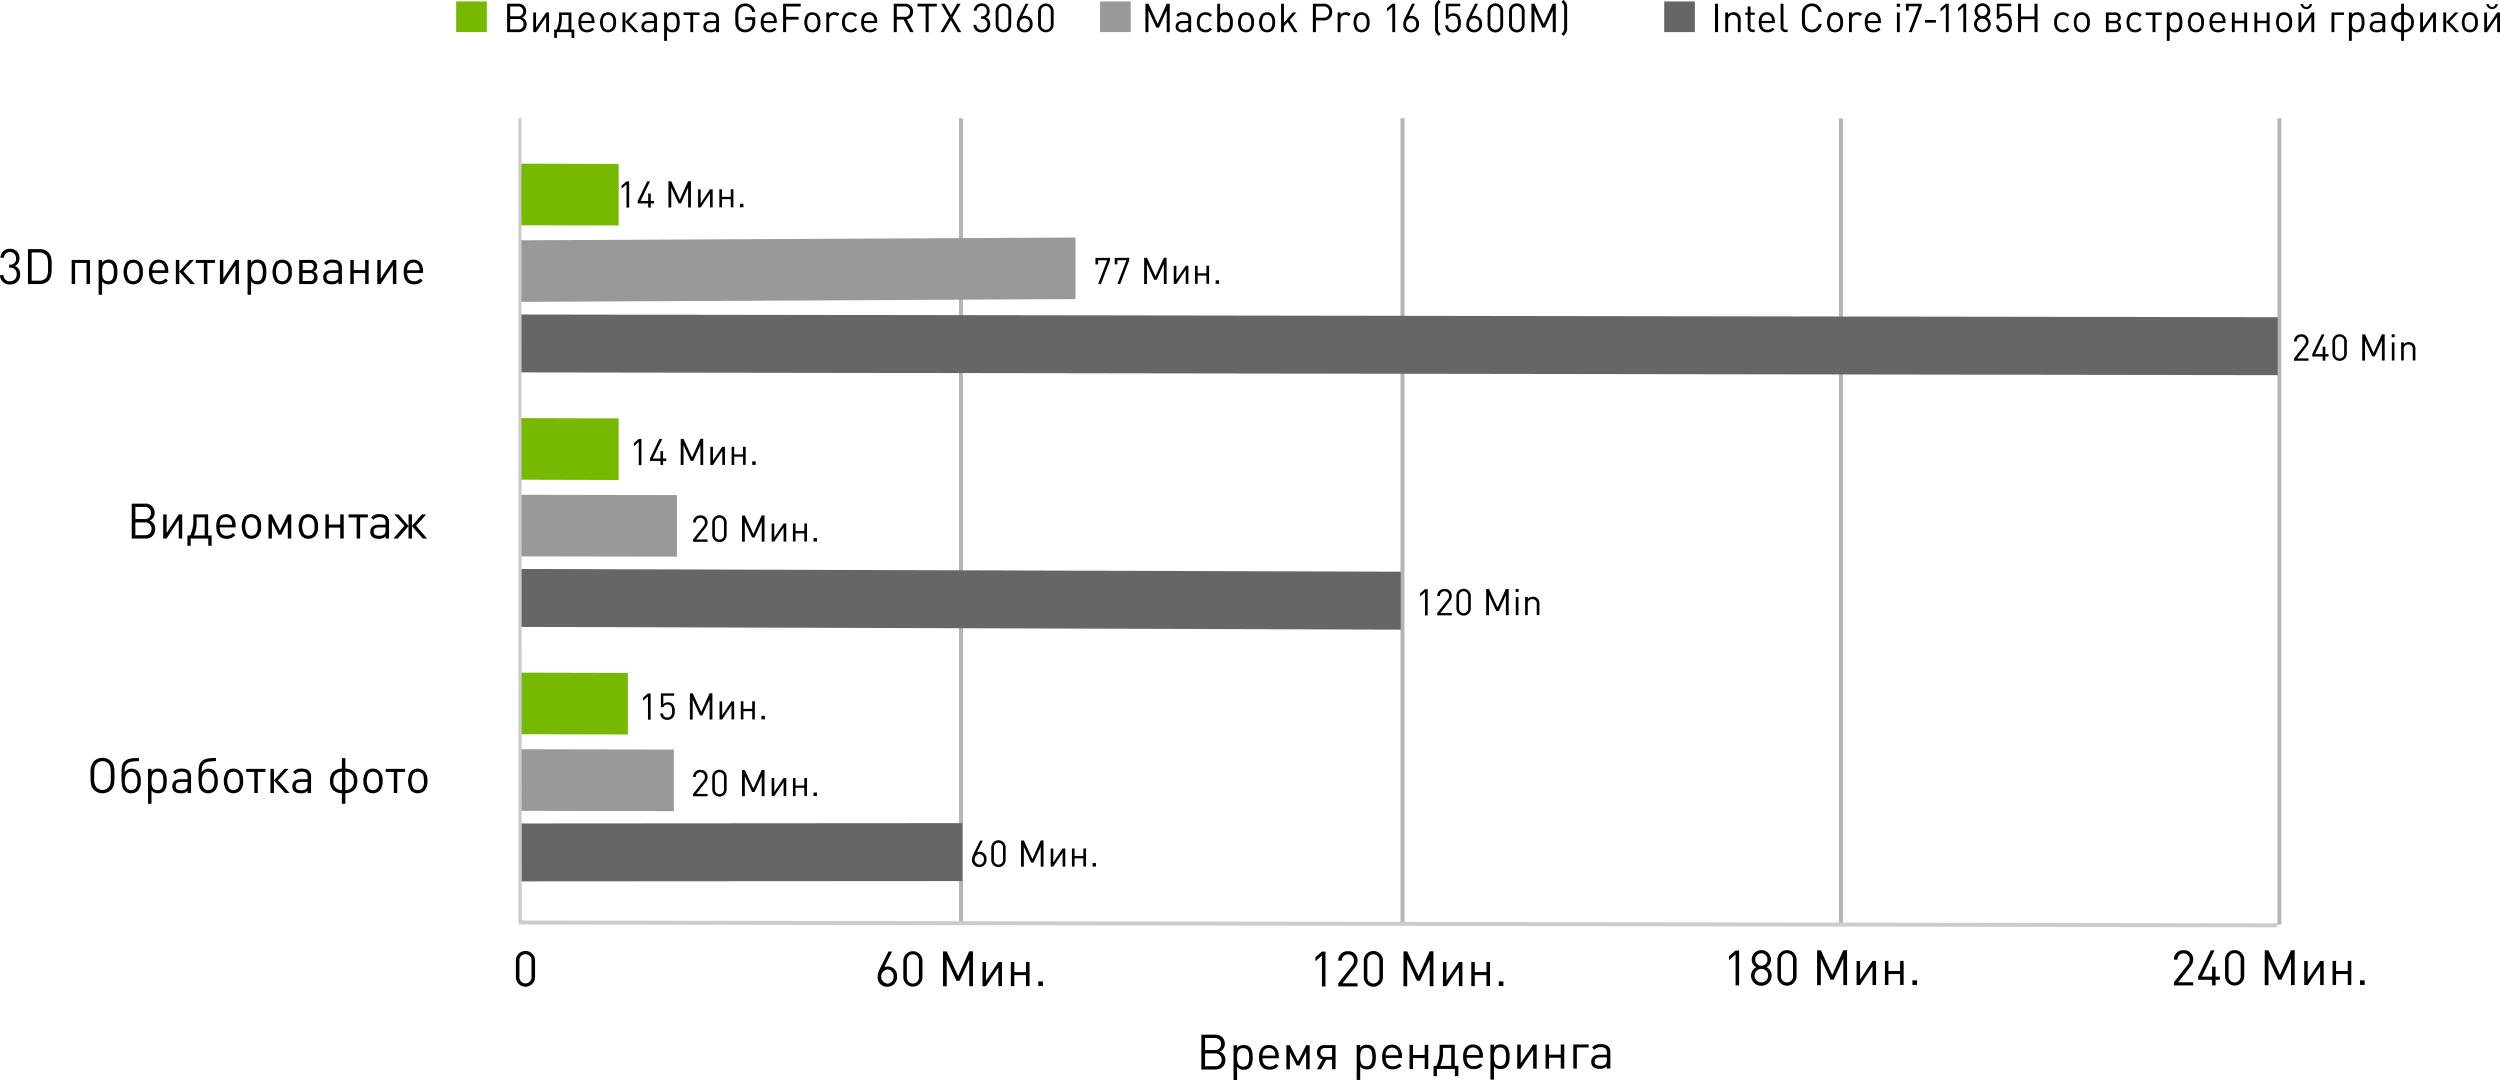 <svg id="chart" xmlns="http://www.w3.org/2000/svg" width="815.371" height="352.31" viewBox="0 0 815.371 352.31">
  <defs>
    <style>
      .cls-1 {
        fill: #747474;
        opacity: 0.53;
      }

      .cls-1, .cls-2, .cls-3, .cls-4, .cls-5, .cls-6 {
        fill-rule: evenodd;
      }

      .cls-3, .cls-7 {
        fill: #76b900;
      }

      .cls-4, .cls-8 {
        fill: #999;
      }

      .cls-5, .cls-9 {
        fill: #666;
      }

      .cls-6 {
        fill: #ccc;
      }
    </style>
  </defs>
  <path id="VR" class="cls-1" d="M639.986,3847.1l1.3-.01v262.98l-1.3.02V3847.1Z" transform="translate(-327.219 -3808.53)"/>
  <path id="VR_copy" data-name="VR copy" class="cls-1" d="M783.986,3847.1l1.3-.01v262.98l-1.3.02V3847.1Z" transform="translate(-327.219 -3808.53)"/>
  <path id="VR_copy_2" data-name="VR copy 2" class="cls-1" d="M926.986,3847.1l1.3-.01v262.98l-1.3.02V3847.1Z" transform="translate(-327.219 -3808.53)"/>
  <path id="VR_copy_6" data-name="VR copy 6" class="cls-1" d="M1069.99,3847.1l1.29-.01v262.98l-1.29.02V3847.1Z" transform="translate(-327.219 -3808.53)"/>
  <path id="_120_Мин._" data-name="120 Мин. " class="cls-2" d="M759.52,4130.26v-11.38l-1.153.01-2.129,1.84v1.31l2.129-1.88v10.11Zm10.46-.02v-1.03l-4.9.02,3.987-5.1a3.4,3.4,0,0,0,.913-2.3,2.911,2.911,0,0,0-3.138-3.06,2.965,2.965,0,0,0-3.139,3.09h1.153a1.987,1.987,0,1,1,3.971-.03,2.61,2.61,0,0,1-.64,1.68l-4.5,5.72v1.02Zm8.282-3.06v-5.31a3.123,3.123,0,1,0-6.245.02v5.3A3.123,3.123,0,1,0,778.262,4127.18Zm-1.153-.06a1.978,1.978,0,1,1-3.939.01v-5.18a1.979,1.979,0,1,1,3.939-.01v5.18Zm17.619,3.05v-11.38h-1.217l-3.619,8.08-3.714-8.06-1.217.01v11.38l1.217-.01v-8.64l3.17,6.84h1.041l3.122-6.86v8.64h1.217Zm9.453-.02v-7.87l-1.153.01-4.051,6.06v-6.05h-1.136v7.86h1.136l4.051-6.1v6.09h1.153Zm9-.03v-7.86h-1.152v3.31l-3.811.01v-3.31h-1.137v7.87h1.137v-3.57l3.811-.01v3.57Zm4.36-.01v-1.5h-1.5v1.5h1.5Z" transform="translate(-327.219 -3808.53)"/>
  <path id="Время_рендеринга" data-name="Время рендеринга" class="cls-2" d="M726.871,4154.23a2.816,2.816,0,0,0-.848-2.11,2.642,2.642,0,0,0-1.009-.62,2.329,2.329,0,0,0,.849-0.53,2.676,2.676,0,0,0,.832-2.02c0-1.79-1.345-2.98-3.362-2.98l-4.291.02v11.38l4.435-.02C725.59,4157.35,726.871,4156.16,726.871,4154.23Zm-1.393-5.21a1.948,1.948,0,0,1-2.241,1.99l-2.978.01v-3.95l2.978-.01C724.646,4147.06,725.478,4147.79,725.478,4149.02Zm0.177,5.15a2.056,2.056,0,0,1-2.29,2.1l-3.106.01v-4.18h3.106A2.025,2.025,0,0,1,725.655,4154.17Zm10.14-.76c0-2.78-.912-4.05-2.946-4.04a2.468,2.468,0,0,0-2.162,1.03v-0.93h-1.152v11.38h1.152v-4.44a2.546,2.546,0,0,0,.913.76,2.828,2.828,0,0,0,1.265.26C734.867,4157.42,735.8,4156.14,735.8,4153.41Zm-1.153,0c0,2.09-.592,2.99-1.969,2.99-1.393.01-1.986-.89-1.986-3,0-2.09.593-3,1.97-3.01C734.066,4150.39,734.642,4151.27,734.642,4153.41Zm9.66,0.26v-0.53c0-2.35-1.233-3.8-3.235-3.79s-3.234,1.51-3.234,3.99c0,2.67,1.2,4.07,3.475,4.06a4.159,4.159,0,0,0,1.521-.27,3.742,3.742,0,0,0,1.329-.95l-0.785-.68a2.791,2.791,0,0,1-.993.7,2.869,2.869,0,0,1-1.008.2,2.077,2.077,0,0,1-2.146-1.29,3.8,3.8,0,0,1-.24-1.42Zm-1.153-.86-4.163.01a3.064,3.064,0,0,1,.24-1.31,1.98,1.98,0,0,1,1.841-1.19,1.95,1.95,0,0,1,1.938,1.45A3.281,3.281,0,0,1,743.149,4152.81Zm11.212,4.46v-7.86h-1.136l-2.642,5.3-2.674-5.28h-1.137v7.86h1.137v-5.59l2.225,4.34h0.881l2.194-4.36v5.6Zm7.307-4.04h-2.226a1.358,1.358,0,0,1-1.569-1.43,1.375,1.375,0,0,1,1.569-1.46l2.226-.01v2.9Zm-3.6,4.03,1.713-3.09h1.89v3.08h1.137v-7.86l-3.587.01a2.29,2.29,0,0,0-2.482,2.35,2.2,2.2,0,0,0,1.842,2.28l-1.842,3.24Zm17.891-3.96c0-2.78-.912-4.04-2.946-4.03a2.872,2.872,0,0,0-1.265.25,2.751,2.751,0,0,0-.9.77v-0.92H769.7v11.38h1.153v-4.45a2.479,2.479,0,0,0,.912.77,2.973,2.973,0,0,0,1.265.25C775.028,4157.32,775.956,4156.03,775.956,4153.3Zm-1.153,0c0,2.1-.592,2.99-1.969,3-1.393,0-1.985-.89-1.985-3s0.592-3.01,1.969-3.01C774.227,4150.28,774.8,4151.16,774.8,4153.3Zm9.66,0.27v-0.53c0-2.35-1.233-3.8-3.234-3.8s-3.235,1.51-3.235,3.99c0,2.67,1.2,4.07,3.475,4.07a3.957,3.957,0,0,0,1.521-.28,3.572,3.572,0,0,0,1.329-.94l-0.785-.69a2.841,2.841,0,0,1-.993.71,2.871,2.871,0,0,1-1.008.19,2.077,2.077,0,0,1-2.146-1.29,3.716,3.716,0,0,1-.24-1.42Zm-1.153-.86-4.163.01a3.03,3.03,0,0,1,.24-1.31,2.02,2.02,0,0,1,3.779.26A3.281,3.281,0,0,1,783.31,4152.71Zm9.723,4.46v-7.86h-1.152v3.31l-3.811.01v-3.31h-1.137v7.87h1.137v-3.57l3.811-.01v3.57Zm9.82,2.33v-3.34h-1.169v-6.87l-4.947.01v1.5a11.135,11.135,0,0,1-1.041,5.37l-0.929.01v3.34l1.1-.01v-2.35l5.86-.01v2.35h1.121Zm-2.322-3.34-3.586.01a10.02,10.02,0,0,0,.9-4.4v-1.48l2.69-.01v5.88Zm10.332-2.66v-0.53c0-2.35-1.233-3.8-3.234-3.8s-3.234,1.52-3.234,3.99c0,2.67,1.2,4.08,3.474,4.07a3.949,3.949,0,0,0,1.521-.28,3.557,3.557,0,0,0,1.329-.94l-0.784-.69a2.607,2.607,0,0,1-2,.9,2.063,2.063,0,0,1-2.145-1.29,3.712,3.712,0,0,1-.241-1.42Zm-1.152-.86-4.164.01a3.027,3.027,0,0,1,.241-1.31,2.019,2.019,0,0,1,3.778.26A3.3,3.3,0,0,1,809.711,4152.64Zm9.867,0.55c0-2.78-.913-4.04-2.946-4.04a2.468,2.468,0,0,0-2.162,1.03v-0.93l-1.153.01v11.38l1.153-.01v-4.44a2.344,2.344,0,0,0,.913.76,2.825,2.825,0,0,0,1.265.26C818.649,4157.2,819.578,4155.92,819.578,4153.19Zm-1.153,0c0,2.09-.592,2.99-1.969,2.99-1.393.01-1.986-.89-1.986-3,0-2.09.593-3,1.97-3.01C817.849,4150.17,818.425,4151.05,818.425,4153.19Zm9.98,3.89v-7.86h-1.153l-4.051,6.07v-6.06h-1.137v7.87l1.137-.01,4.051-6.1v6.09h1.153Zm9-.02v-7.87l-1.153.01v3.3l-3.811.01v-3.3h-1.137v7.86h1.137v-3.56l3.811-.01v3.56h1.153Zm7.946-6.9v-0.99l-5,.01v7.87h1.153v-6.88Zm7.081,6.86v-5.34c0-1.74-1.073-2.62-3.187-2.61a3.948,3.948,0,0,0-1.761.32,2.859,2.859,0,0,0-.993.85l0.785,0.72a1.757,1.757,0,0,1,.72-0.66,2.658,2.658,0,0,1,1.217-.24c1.441-.01,2.066.52,2.066,1.72v0.75h-2.37c-1.7.01-2.722,0.86-2.722,2.28,0,1.5.977,2.32,2.8,2.31a3.4,3.4,0,0,0,1.393-.21,2.554,2.554,0,0,0,.9-0.64v0.75h1.153Zm-1.153-2.78c0,1.34-.593,1.89-2.066,1.89-1.329,0-1.9-.39-1.9-1.34,0-.92.592-1.39,1.761-1.39l2.21-.01v0.85Z" transform="translate(-327.219 -3808.53)"/>
  <path id="_60_Мин._" data-name="60 Мин. " class="cls-2" d="M619.783,4126.97a2.955,2.955,0,0,0-2.962-3.22,2.874,2.874,0,0,0-1.2.24l2.546-5.12h-1.185l-2.8,5.65a5.642,5.642,0,0,0-.721,2.56,3.016,3.016,0,0,0,3.171,3.27A3.119,3.119,0,0,0,619.783,4126.97Zm-1.153.05a2.056,2.056,0,0,1-2.017,2.31,2.328,2.328,0,0,1,0-4.61A2.056,2.056,0,0,1,618.63,4127.02Zm9.451,0.17v-5.31a3.122,3.122,0,1,0-6.244.02v5.3A3.122,3.122,0,1,0,628.081,4127.19Zm-1.153-.06a1.979,1.979,0,1,1-3.939.01v-5.18a1.979,1.979,0,1,1,3.939-.01v5.18Zm17.619,3.05V4118.8H643.33l-3.618,8.09L636,4118.82l-1.217.01v11.38l1.217-.01v-8.64l3.17,6.85,1.041-.01,3.122-6.86v8.64h1.217Zm9.454-.02v-7.87l-1.153.01-4.051,6.06v-6.05H647.66v7.86H648.8l4.051-6.1v6.09H654Zm9-.03v-7.86h-1.153v3.31l-3.811.01v-3.31l-1.137.01v7.86h1.137v-3.57l3.811-.01v3.57Zm4.359-.01v-1.5h-1.505v1.51Z" transform="translate(-327.219 -3808.53)"/>
  <path id="_0_" data-name="0 " class="cls-2" d="M501.722,4127.15v-5.3a3.123,3.123,0,1,0-6.245.01v5.31A3.123,3.123,0,1,0,501.722,4127.15Zm-1.153-.06a1.979,1.979,0,1,1-3.939.01v-5.18a1.979,1.979,0,1,1,3.939-.01v5.18Z" transform="translate(-327.219 -3808.53)"/>
  <path id="_180_Мин._" data-name="180 Мин. " class="cls-2" d="M894.425,4129.92v-11.39l-1.153.01-2.13,1.84v1.31l2.13-1.87v10.1h1.153Zm10.619-3.17a3.078,3.078,0,0,0-1.7-2.76,2.764,2.764,0,0,0,1.473-2.53,3.139,3.139,0,0,0-6.276.02,2.772,2.772,0,0,0,1.489,2.52,3.12,3.12,0,0,0-1.714,2.77A3.365,3.365,0,0,0,905.044,4126.75Zm-1.153-.01a2.21,2.21,0,1,1-2.209-2.21A2.161,2.161,0,0,1,903.891,4126.74Zm-0.224-5.26a1.986,1.986,0,1,1-3.971.01A1.986,1.986,0,1,1,903.667,4121.48Zm9.5,5.35v-5.31a3.122,3.122,0,1,0-6.244.02v5.31A3.122,3.122,0,1,0,913.166,4126.83Zm-1.153-.06a1.979,1.979,0,1,1-3.939.01v-5.18a1.979,1.979,0,1,1,3.939-.01v5.18Zm17.619,3.05v-11.38l-1.217.01-3.618,8.08-3.715-8.06h-1.217v11.38h1.217v-8.65l3.17,6.85,1.041-.01,3.122-6.86v8.65Zm9.454-.02v-7.87l-1.153.01-4.051,6.07v-6.06h-1.137v7.86h1.137l4.051-6.1v6.09h1.153Zm9-.03v-7.86h-1.153v3.31l-3.811.01v-3.31l-1.137.01v7.86h1.137v-3.57l3.811-.01v3.57Zm4.359-.01v-1.5h-1.5v1.51Z" transform="translate(-327.219 -3808.53)"/>
  <path id="_240_Мин._" data-name="240 Мин. " class="cls-2" d="M1042.52,4129.91v-1.02l-4.9.01,3.99-5.09a3.441,3.441,0,0,0,.91-2.31,2.914,2.914,0,0,0-3.14-3.06,2.966,2.966,0,0,0-3.13,3.09h1.15a1.986,1.986,0,1,1,3.97-.02,2.641,2.641,0,0,1-.64,1.68l-4.5,5.71v1.03Zm8.7-1.83v-1.04l-1.39.01v-3.23h-1.14v3.23l-3.31.01,4.11-8.55h-1.23l-4.12,8.55v1.04l4.55-.01v1.8h1.14v-1.81h1.39Zm7.95-1.25v-5.31a3.125,3.125,0,1,0-6.25.02v5.31A3.125,3.125,0,1,0,1059.17,4126.83Zm-1.16-.06a1.98,1.98,0,1,1-3.94.01v-5.18a1.98,1.98,0,1,1,3.94-.01v5.18Zm17.62,3.05v-11.38l-1.21.01-3.62,8.08-3.72-8.06h-1.22v11.38h1.22v-8.65l3.17,6.85,1.04-.01,3.13-6.86v8.65Zm9.46-.02v-7.87l-1.16.01-4.05,6.07v-6.06h-1.14v7.86h1.14l4.05-6.1v6.09h1.16Zm9-.03v-7.86h-1.15v3.31l-3.81.01v-3.31l-1.14.01v7.86h1.14v-3.57l3.81-.01v3.57Zm4.36-.01v-1.5h-1.51v1.51Z" transform="translate(-327.219 -3808.53)"/>
  <g id="_3d" data-name="3d">
    <path id="Rectangle_1_copy_5" data-name="Rectangle 1 copy 5" class="cls-3" d="M497,3861.9l32,0.1v20.08l-32-.09V3861.9Z" transform="translate(-327.219 -3808.53)"/>
    <path id="Rectangle_1_copy_7" data-name="Rectangle 1 copy 7" class="cls-4" d="M497,3886.9l181-.9v20.08l-181,.91V3886.9Z" transform="translate(-327.219 -3808.53)"/>
    <path id="Rectangle_1_copy_4" data-name="Rectangle 1 copy 4" class="cls-5" d="M497.019,3911.1l573.081,0.89v18.9l-573.081-.9V3911.1Z" transform="translate(-327.219 -3808.53)"/>
    <path id="_14_Мин._" data-name="14 Мин. " class="cls-2" d="M532.417,3876.24v-8.55l-0.866.01-1.6,1.38v0.98l1.6-1.4v7.58h0.866Zm8.1-1.38v-0.78h-1.046v-2.42H538.62v2.42l-2.488.01,3.089-6.41h-0.926l-3.089,6.41v0.78l3.414-.01v1.36h0.853v-1.36h1.046Zm12.044,1.32v-8.54H551.65l-2.716,6.07-2.789-6.05h-0.913v8.54h0.913v-6.49l2.38,5.14h0.781l2.344-5.15v6.49Zm7.094-.01v-5.91l-0.866.01-3.041,4.55v-4.55l-0.853.01v5.9h0.853l3.041-4.58v4.57h0.866Zm6.756-.02v-5.9h-0.866v2.48l-2.86.01v-2.49l-0.854.01v5.9h0.854v-2.68l2.86-.01v2.68h0.866Zm3.27-.01v-1.13h-1.13v1.13h1.13Z" transform="translate(-327.219 -3808.53)"/>
    <path id="_77_Мин._" data-name="77 Мин. " class="cls-2" d="M689.257,3893.4v-0.77l-4.748.02v2.11h0.853v-1.35h2.981l-2.969,7.78,0.914-.01Zm6.275-.01v-0.77l-4.748.01v2.11h0.854v-1.34l2.98-.01-2.968,7.78h0.913Zm12.177,7.74v-8.54H706.8l-2.716,6.06-2.789-6.05-0.913.01v8.54h0.913v-6.5l2.38,5.15,0.781-.01,2.344-5.15v6.49h0.914Zm7.093-.02v-5.9h-0.866l-3.04,4.55v-4.54h-0.854v5.9H710.9l3.04-4.58v4.57H714.8Zm6.756-.02v-5.9h-0.866v2.49h-2.86v-2.48h-0.853v5.9h0.853v-2.67l2.86-.01v2.67h0.866Zm3.27-.01v-1.12H723.7v1.13Z" transform="translate(-327.219 -3808.53)"/>
    <path id="_240_Min" data-name="240 Min" class="cls-2" d="M1080.14,3926.18v-0.77l-3.68.01,2.99-3.82a2.564,2.564,0,0,0,.69-1.73,2.189,2.189,0,0,0-2.36-2.3,2.231,2.231,0,0,0-2.36,2.32h0.87a1.491,1.491,0,1,1,2.98-.02,1.97,1.97,0,0,1-.48,1.26l-3.38,4.29v0.77Zm6.52-1.38v-0.78l-1.04.01v-2.43l-0.86.01v2.42l-2.48.01,3.09-6.42h-0.93l-3.09,6.42v0.78l3.41-.01v1.36l0.86-.01v-1.35Zm5.97-.93v-3.99a2.345,2.345,0,0,0-4.69.01v3.99A2.345,2.345,0,1,0,1092.63,3923.87Zm-0.87-.05a1.486,1.486,0,1,1-2.96.01v-3.89a1.487,1.487,0,1,1,2.96-.01v3.89Zm13.22,2.29v-8.54h-0.91l-2.72,6.07-2.78-6.05h-0.92v8.54h0.92v-6.49l2.38,5.14h0.78l2.34-5.16v6.49h0.91Zm3.19-.01v-5.9h-0.86v5.91Zm0.06-7.58v-0.97h-0.97v0.97h0.97Zm6.77,7.57v-3.78a2.157,2.157,0,0,0-.62-1.65,2.093,2.093,0,0,0-1.51-.54,2.137,2.137,0,0,0-1.66.72v-0.65l-0.86.01v5.9h0.86v-3.64a1.391,1.391,0,0,1,1.47-1.57,1.36,1.36,0,0,1,1.45,1.56v3.64H1115Z" transform="translate(-327.219 -3808.53)"/>
    <path id="_3D_проектирование_" data-name="3D проектирование " class="cls-2" d="M333.768,3898.07a2.683,2.683,0,0,0-1.706-2.79,2.545,2.545,0,0,0,1.5-2.52,2.918,2.918,0,0,0-3.067-3.09,2.99,2.99,0,0,0-3.129,2.93H328.5a1.973,1.973,0,1,1,3.943.17,1.819,1.819,0,0,1-1.987,2.07h-0.235v1h0.235a1.963,1.963,0,0,1,2.19,2.21,2.066,2.066,0,0,1-2.144,2.21,1.984,1.984,0,0,1-2.143-1.99h-1.127a2.983,2.983,0,0,0,3.27,3.01A3.05,3.05,0,0,0,333.768,3898.07Zm10.316-2.72c0-1.58.063-3.33-1.1-4.51a3.836,3.836,0,0,0-2.817-1.05h-3.818v11.38h3.818a3.842,3.842,0,0,0,2.817-1.06C344.147,3898.93,344.084,3896.93,344.084,3895.35Zm-1.189,0c0,1.39.031,3.08-.736,3.9a2.854,2.854,0,0,1-2.19.83h-2.426v-9.21h2.426a2.891,2.891,0,0,1,2.19.83C342.926,3892.52,342.9,3893.96,342.9,3895.35Zm13.668,5.82v-7.87H350.6v7.87h1.111v-6.88h3.725v6.88h1.126Zm8.94-3.92c0-2.78-.892-4.04-2.879-4.04a2.75,2.75,0,0,0-1.236.25,2.7,2.7,0,0,0-.877.77v-0.93h-1.126v11.38h1.126v-4.44a2.446,2.446,0,0,0,.892.77,2.846,2.846,0,0,0,1.236.25C364.6,3901.26,365.5,3899.98,365.5,3897.25Zm-1.127,0c0,2.1-.579,2.99-1.924,2.99-1.362,0-1.941-.89-1.941-3.01,0-2.09.579-3,1.925-3C363.813,3894.23,364.376,3895.11,364.376,3897.25Zm9.425-.06a4.132,4.132,0,0,0-.939-3.09,3.18,3.18,0,0,0-4.413,0,5.708,5.708,0,0,0,0,6.27,3.18,3.18,0,0,0,4.413,0A4.226,4.226,0,0,0,373.8,3897.19Zm-1.127.09a3.239,3.239,0,0,1-.61,2.38,1.919,1.919,0,0,1-1.408.58,1.885,1.885,0,0,1-1.393-.58,5.029,5.029,0,0,1,0-4.86,2.005,2.005,0,0,1,2.8,0C372.518,3895.27,372.674,3895.94,372.674,3897.28Zm9.441,0.26v-0.53c0-2.35-1.2-3.8-3.161-3.8s-3.161,1.5-3.161,3.98c0,2.67,1.173,4.07,3.395,4.07a3.788,3.788,0,0,0,1.487-.27,3.485,3.485,0,0,0,1.3-.94l-0.767-.69a2.611,2.611,0,0,1-.97.7,2.556,2.556,0,0,1-.986.2,2.034,2.034,0,0,1-2.1-1.3,3.8,3.8,0,0,1-.234-1.42h5.195Zm-1.127-.86H376.92a3.183,3.183,0,0,1,.234-1.32,1.96,1.96,0,0,1,3.693.28A3.283,3.283,0,0,1,380.988,3896.68Zm4.715,4.49v-4.06l3.646,4.06H390.8l-3.771-4.16,3.458-3.71H389.1l-3.4,3.78v-3.78h-1.127v7.87H385.7Zm11.661-6.88v-0.99h-6.29v0.99h2.644v6.88h1.127v-6.88h2.519Zm7.781,6.88v-7.87h-1.127l-3.959,6.06v-6.06h-1.111v7.87h1.111l3.959-6.09v6.09h1.127Zm8.94-3.92c0-2.78-.892-4.04-2.879-4.04a2.755,2.755,0,0,0-1.237.25,2.713,2.713,0,0,0-.876.77v-0.93h-1.127v11.38h1.127v-4.44a2.438,2.438,0,0,0,.892.77,2.846,2.846,0,0,0,1.236.25C413.177,3901.26,414.085,3899.98,414.085,3897.25Zm-1.127,0c0,2.1-.579,2.99-1.925,2.99s-1.94-.89-1.94-3.01c0-2.09.579-3,1.925-3C412.4,3894.23,412.958,3895.11,412.958,3897.25Zm9.425-.06a4.132,4.132,0,0,0-.939-3.09,3.18,3.18,0,0,0-4.413,0,5.7,5.7,0,0,0,0,6.27,3.18,3.18,0,0,0,4.413,0A4.226,4.226,0,0,0,422.383,3897.19Zm-1.127.09a3.239,3.239,0,0,1-.61,2.38,1.921,1.921,0,0,1-1.408.58,1.885,1.885,0,0,1-1.393-.58,5.029,5.029,0,0,1,0-4.86,2.005,2.005,0,0,1,2.8,0C421.1,3895.27,421.256,3895.94,421.256,3897.28Zm9.519,1.71a1.923,1.923,0,0,0-1.346-1.9,1.733,1.733,0,0,0,1.22-1.73,2.049,2.049,0,0,0-2.268-2.06h-3.568v7.87h3.661A2.068,2.068,0,0,0,430.775,3898.99Zm-1.237-3.53a1.152,1.152,0,0,1-1.361,1.18h-2.253v-2.35h2.253A1.153,1.153,0,0,1,429.538,3895.46Zm0.126,3.42a1.254,1.254,0,0,1-1.393,1.3h-2.347v-2.59h2.347A1.247,1.247,0,0,1,429.664,3898.88Zm9.064,2.29v-5.34c0-1.74-1.048-2.62-3.114-2.62a3.654,3.654,0,0,0-1.721.32,2.755,2.755,0,0,0-.97.84l0.767,0.72a1.762,1.762,0,0,1,.7-0.65,2.542,2.542,0,0,1,1.189-.24c1.408,0,2.019.53,2.019,1.72v0.76h-2.316c-1.659,0-2.66.84-2.66,2.27,0,1.5.954,2.31,2.738,2.31a3.272,3.272,0,0,0,1.361-.2,2.628,2.628,0,0,0,.877-0.64v0.75h1.126Zm-1.126-2.78c0,1.34-.579,1.88-2.019,1.88-1.3,0-1.862-.4-1.862-1.34s0.579-1.39,1.721-1.39h2.16v0.85Zm9.846,2.78v-7.87h-1.126v3.31H442.6v-3.31h-1.111v7.87H442.6v-3.57h3.724v3.57h1.126Zm9.034,0v-7.87h-1.127l-3.959,6.06v-6.06h-1.111v7.87H451.4l3.959-6.09v6.09h1.127Zm8.721-3.63v-0.53c0-2.35-1.2-3.8-3.161-3.8s-3.161,1.5-3.161,3.98c0,2.67,1.174,4.07,3.4,4.07a3.786,3.786,0,0,0,1.486-.27,3.477,3.477,0,0,0,1.3-.94l-0.767-.69a2.611,2.611,0,0,1-.97.7,2.556,2.556,0,0,1-.986.2,2.034,2.034,0,0,1-2.1-1.3,3.8,3.8,0,0,1-.234-1.42H465.2Zm-1.127-.86h-4.068a3.183,3.183,0,0,1,.234-1.32,1.96,1.96,0,0,1,3.693.28A3.283,3.283,0,0,1,464.076,3896.68Z" transform="translate(-327.219 -3808.53)"/>
  </g>
  <g id="video">
    <path id="Rectangle_1_copy_5-2" data-name="Rectangle 1 copy 5" class="cls-3" d="M497,3944.9l32,0.1v20.08l-32-.09V3944.9Z" transform="translate(-327.219 -3808.53)"/>
    <path id="Rectangle_1_copy_7-2" data-name="Rectangle 1 copy 7" class="cls-4" d="M497,3969.9l51,0.1v20.08l-51-.09V3969.9Z" transform="translate(-327.219 -3808.53)"/>
    <path id="Rectangle_1_copy_4-2" data-name="Rectangle 1 copy 4" class="cls-5" d="M497.019,3994.1l287.077,0.89v18.9l-287.077-.9V3994.1Z" transform="translate(-327.219 -3808.53)"/>
    <path id="_14_Мин._2" data-name="14 Мин. " class="cls-2" d="M536.417,3960.24v-8.55l-0.866.01-1.6,1.38v0.98l1.6-1.4v7.58h0.866Zm8.1-1.38v-0.78h-1.046v-2.42H542.62v2.42l-2.488.01,3.089-6.41h-0.926l-3.089,6.41v0.78l3.414-.01v1.36h0.853v-1.36h1.046Zm12.044,1.32v-8.54H555.65l-2.716,6.07-2.789-6.05h-0.913v8.54h0.913v-6.49l2.38,5.14h0.781l2.344-5.15v6.49Zm7.094-.01v-5.91l-0.866.01-3.041,4.55v-4.55l-0.853.01v5.9h0.853l3.041-4.58v4.57h0.866Zm6.756-.02v-5.9h-0.866v2.48l-2.86.01v-2.49l-0.854.01v5.9h0.854v-2.68l2.86-.01v2.68h0.866Zm3.27-.01v-1.13h-1.13v1.13h1.13Z" transform="translate(-327.219 -3808.53)"/>
    <path id="_20_Мин._" data-name="20 Мин. " class="cls-2" d="M557.991,3985.23v-0.77l-3.678.01,2.993-3.82a2.545,2.545,0,0,0,.685-1.73,2.193,2.193,0,0,0-2.355-2.3,2.235,2.235,0,0,0-2.356,2.33l0.865-.01a1.491,1.491,0,1,1,2.981-.02,1.989,1.989,0,0,1-.481,1.27l-3.377,4.29v0.76Zm6.215-2.29v-3.99a2.344,2.344,0,1,0-4.687.02v3.98A2.344,2.344,0,1,0,564.206,3982.94Zm-0.865-.05a1.486,1.486,0,1,1-2.957.01v-3.89a1.485,1.485,0,1,1,2.957-.01v3.89Zm13.222,2.29v-8.54H575.65l-2.716,6.07-2.789-6.05h-0.913v8.54h0.913v-6.49l2.38,5.14h0.781l2.344-5.15v6.49Zm7.094-.01v-5.91l-0.866.01-3.041,4.55v-4.55l-0.853.01v5.9h0.853l3.041-4.58v4.57h0.866Zm6.756-.02v-5.9h-0.866v2.48l-2.86.01v-2.49l-0.854.01v5.9h0.854v-2.68l2.86-.01v2.68h0.866Zm3.27-.01v-1.13h-1.13v1.13h1.13Z" transform="translate(-327.219 -3808.53)"/>
    <path id="_120_Min" data-name="120 Min" class="cls-2" d="M792.849,4009.24v-8.55l-0.865.01-1.6,1.38v0.98l1.6-1.4v7.58h0.865Zm7.85-.02v-0.77l-3.678.01,2.993-3.83a2.545,2.545,0,0,0,.685-1.73,2.181,2.181,0,0,0-2.356-2.29,2.228,2.228,0,0,0-2.356,2.32h0.866a1.492,1.492,0,1,1,2.981-.02,1.969,1.969,0,0,1-.481,1.26l-3.378,4.29v0.77Zm6.215-2.3v-3.98a2.344,2.344,0,1,0-4.687.01v3.98A2.344,2.344,0,1,0,806.914,4006.92Zm-0.866-.05a1.486,1.486,0,1,1-2.956.01v-3.89a1.485,1.485,0,1,1,2.956,0v3.88Zm13.223,2.3v-8.55l-0.913.01-2.717,6.06-2.788-6.05H811.94v8.55l0.913-.01v-6.49l2.38,5.14h0.781l2.344-5.15v6.49h0.913Zm3.187-.01v-5.9h-0.865v5.9h0.865Zm0.06-7.58v-0.98l-0.973.01v0.97h0.973Zm6.767,7.56v-3.78a2.178,2.178,0,0,0-.613-1.64,2.071,2.071,0,0,0-1.514-.55,2.111,2.111,0,0,0-1.659.73v-0.65h-0.865v5.9H825.5v-3.63a1.392,1.392,0,0,1,1.467-1.58,1.371,1.371,0,0,1,1.454,1.57v3.63h0.865Z" transform="translate(-327.219 -3808.53)"/>
    <path id="Видеомонтаж_" data-name="Видеомонтаж " class="cls-2" d="M377.833,3981.05a2.847,2.847,0,0,0-.829-2.11,2.567,2.567,0,0,0-.986-0.62,2.4,2.4,0,0,0,.83-0.53,2.706,2.706,0,0,0,.813-2.02,2.968,2.968,0,0,0-3.286-2.98h-4.193v11.38h4.334A2.978,2.978,0,0,0,377.833,3981.05Zm-1.361-5.21a1.916,1.916,0,0,1-2.191,1.98h-2.91v-3.95h2.91A1.918,1.918,0,0,1,376.472,3975.84Zm0.172,5.15a2.017,2.017,0,0,1-2.238,2.09h-3.035v-4.17h3.035A2.009,2.009,0,0,1,376.644,3980.99Zm10,3.18v-7.87h-1.127l-3.959,6.06v-6.06h-1.111v7.87h1.111l3.959-6.09v6.09h1.127Zm9.6,2.35v-3.34H395.1v-6.88h-4.835v1.5a11.365,11.365,0,0,1-1.018,5.38h-0.907v3.34h1.08v-2.35h5.727v2.35h1.095Zm-2.269-3.34h-3.5a10.2,10.2,0,0,0,.876-4.4v-1.49h2.629v5.89Zm10.1-2.64v-0.53c0-2.35-1.2-3.8-3.161-3.8s-3.161,1.5-3.161,3.98c0,2.67,1.174,4.07,3.4,4.07a3.786,3.786,0,0,0,1.486-.27,3.477,3.477,0,0,0,1.3-.94l-0.767-.69a2.611,2.611,0,0,1-.97.7,2.556,2.556,0,0,1-.986.2,2.034,2.034,0,0,1-2.1-1.3,3.8,3.8,0,0,1-.234-1.42h5.195Zm-1.127-.86H398.88a3.183,3.183,0,0,1,.234-1.32,1.96,1.96,0,0,1,3.693.28A3.283,3.283,0,0,1,402.948,3979.68Zm9.409,0.51a4.132,4.132,0,0,0-.939-3.09,3.18,3.18,0,0,0-4.413,0,5.708,5.708,0,0,0,0,6.27,3.18,3.18,0,0,0,4.413,0A4.226,4.226,0,0,0,412.357,3980.19Zm-1.127.09a3.239,3.239,0,0,1-.61,2.38,1.919,1.919,0,0,1-1.408.58,1.885,1.885,0,0,1-1.393-.58,5.029,5.029,0,0,1,0-4.86,2.005,2.005,0,0,1,2.8,0C411.074,3978.27,411.23,3978.94,411.23,3980.28Zm10.974,3.89v-7.87h-1.111l-2.582,5.29-2.613-5.29h-1.111v7.87H415.9v-5.6l2.175,4.35h0.861l2.144-4.35v5.6H422.2Zm8.722-3.98a4.132,4.132,0,0,0-.939-3.09,3.18,3.18,0,0,0-4.413,0,5.7,5.7,0,0,0,0,6.27,3.18,3.18,0,0,0,4.413,0A4.226,4.226,0,0,0,430.926,3980.19Zm-1.127.09a3.239,3.239,0,0,1-.61,2.38,1.923,1.923,0,0,1-1.409.58,1.884,1.884,0,0,1-1.392-.58,5.029,5.029,0,0,1,0-4.86,2.005,2.005,0,0,1,2.8,0C429.642,3978.27,429.8,3978.94,429.8,3980.28Zm9.518,3.89v-7.87h-1.126v3.31h-3.724v-3.31h-1.111v7.87h1.111v-3.57h3.724v3.57h1.126Zm7.876-6.88v-0.99H440.9v0.99h2.644v6.88h1.127v-6.88h2.519Zm6.9,6.88v-5.34c0-1.74-1.048-2.62-3.114-2.62a3.654,3.654,0,0,0-1.721.32,2.763,2.763,0,0,0-.97.84l0.767,0.72a1.762,1.762,0,0,1,.7-0.65,2.542,2.542,0,0,1,1.189-.24c1.408,0,2.019.53,2.019,1.72v0.76h-2.316c-1.659,0-2.66.84-2.66,2.27,0,1.5.954,2.31,2.738,2.31a3.272,3.272,0,0,0,1.361-.2,2.628,2.628,0,0,0,.877-0.64v0.75H454.1Zm-1.126-2.78c0,1.34-.579,1.88-2.019,1.88-1.3,0-1.862-.4-1.862-1.34s0.579-1.39,1.721-1.39h2.16v0.85Zm3.979,2.78,3.52-4.06v4.06h1.111v-4.06l3.521,4.06h1.424l-3.615-4.16,3.3-3.71h-1.361l-3.271,3.78v-3.78H460.47v3.78l-3.254-3.78h-1.377l3.3,3.71-3.614,4.16h1.424Z" transform="translate(-327.219 -3808.53)"/>
  </g>
  <g id="photo">
    <path id="Rectangle_1_copy_5-3" data-name="Rectangle 1 copy 5" class="cls-3" d="M497,4027.91l35,0.09v20.08l-35-.09v-20.08Z" transform="translate(-327.219 -3808.53)"/>
    <path id="Rectangle_1_copy_7-3" data-name="Rectangle 1 copy 7" class="cls-4" d="M497,4052.9l50,0.1v20.08l-50-.09V4052.9Z" transform="translate(-327.219 -3808.53)"/>
    <path id="Rectangle_1_copy_4-3" data-name="Rectangle 1 copy 4" class="cls-5" d="M497.019,4077.1l144.077-.11v18.9l-144.077.1V4077.1Z" transform="translate(-327.219 -3808.53)"/>
    <path id="_15_Мин._" data-name="15 Мин. " class="cls-2" d="M539.417,4043.24v-8.55l-0.866.01-1.6,1.38v0.98l1.6-1.4v7.58h0.866Zm7.861-2.84a3.055,3.055,0,0,0-.709-2.29,2.3,2.3,0,0,0-3.017.05v-2.71l3.546-.01v-0.77l-4.327.02v4.48h0.781a1.376,1.376,0,0,1,1.419-.84c1.238-.01,1.442,1.03,1.442,2.07a2.385,2.385,0,0,1-.469,1.74,1.5,1.5,0,0,1-1.057.4,1.332,1.332,0,0,1-1.455-1.33h-0.865a2.29,2.29,0,0,0,.6,1.49,2.41,2.41,0,0,0,1.719.61,2.369,2.369,0,0,0,1.706-.64A2.991,2.991,0,0,0,547.278,4040.4Zm12.285,2.78v-8.54H558.65l-2.716,6.07-2.789-6.05h-0.913v8.54h0.913v-6.49l2.38,5.14h0.781l2.344-5.15v6.49Zm7.094-.01v-5.91l-0.866.01-3.041,4.55v-4.55l-0.853.01v5.9h0.853l3.041-4.58v4.57h0.866Zm6.756-.02v-5.9h-0.866v2.48l-2.86.01v-2.49l-0.854.01v5.9h0.854v-2.68l2.86-.01v2.68h0.866Zm3.27-.01v-1.13h-1.13v1.13h1.13Z" transform="translate(-327.219 -3808.53)"/>
    <path id="_20_Мин._2" data-name="20 Мин. " class="cls-2" d="M557.991,4068.23v-0.77l-3.678.01,2.993-3.82a2.545,2.545,0,0,0,.685-1.73,2.193,2.193,0,0,0-2.355-2.3,2.235,2.235,0,0,0-2.356,2.33l0.865-.01a1.491,1.491,0,1,1,2.981-.02,1.989,1.989,0,0,1-.481,1.27l-3.377,4.29v0.76Zm6.215-2.29v-3.99a2.344,2.344,0,1,0-4.687.02v3.98A2.344,2.344,0,1,0,564.206,4065.94Zm-0.865-.05a1.486,1.486,0,1,1-2.957.01v-3.89a1.485,1.485,0,1,1,2.957-.01v3.89Zm13.222,2.29v-8.54H575.65l-2.716,6.07-2.789-6.05h-0.913v8.54h0.913v-6.49l2.38,5.14h0.781l2.344-5.15v6.49Zm7.094-.01v-5.91l-0.866.01-3.041,4.55v-4.55l-0.853.01v5.9h0.853l3.041-4.58v4.57h0.866Zm6.756-.02v-5.9h-0.866v2.48l-2.86.01v-2.49l-0.854.01v5.9h0.854v-2.68l2.86-.01v2.68h0.866Zm3.27-.01v-1.13h-1.13v1.13h1.13Z" transform="translate(-327.219 -3808.53)"/>
    <path id="_60_Мин._2" data-name="60 Мин. " class="cls-2" d="M648.979,4088.77a2.212,2.212,0,0,0-2.223-2.41,2.162,2.162,0,0,0-.9.18l1.911-3.85-0.889.01-2.1,4.24a4.211,4.211,0,0,0-.541,1.92,2.268,2.268,0,0,0,2.379,2.45A2.343,2.343,0,0,0,648.979,4088.77Zm-0.865.04a1.533,1.533,0,0,1-1.515,1.73,1.742,1.742,0,0,1,0-3.45A1.536,1.536,0,0,1,648.114,4088.81Zm7.092,0.13v-3.99a2.344,2.344,0,1,0-4.687.02v3.98A2.344,2.344,0,1,0,655.206,4088.94Zm-0.865-.05a1.486,1.486,0,1,1-2.957.01v-3.89a1.485,1.485,0,1,1,2.957-.01v3.89Zm13.222,2.29v-8.54H666.65l-2.716,6.07-2.789-6.05h-0.913v8.54h0.913v-6.49l2.38,5.14h0.781l2.344-5.15v6.49Zm7.094-.01v-5.91l-0.866.01-3.041,4.55v-4.55l-0.853.01v5.9h0.853l3.041-4.58v4.57h0.866Zm6.756-.02v-5.9h-0.866v2.48l-2.86.01v-2.49l-0.854.01v5.9h0.854v-2.68l2.86-.01v2.68h0.866Zm3.27-.01v-1.13h-1.13v1.13h1.13Z" transform="translate(-327.219 -3808.53)"/>
    <path id="Обработка_фото_" data-name="Обработка фото " class="cls-2" d="M364.552,4060.69c0-1.39-.079-2.83-1.049-3.82a4.027,4.027,0,0,0-5.7,0,5.089,5.089,0,0,0-1.048,3.73v0.88c0,2.27.031,3.56,1.048,4.6a4.027,4.027,0,0,0,5.7,0c1.017-1.04,1.049-2.33,1.049-4.6v-0.79Zm-1.19,1.35c0,1.31-.015,2.54-0.782,3.32a2.668,2.668,0,0,1-3.849,0,4.234,4.234,0,0,1-.783-3.08v-1.14c0-1.57,0-2.75.783-3.55a2.691,2.691,0,0,1,3.849,0c0.736,0.75.782,1.94,0.782,3.28v1.17Zm6.656,4.2a1.909,1.909,0,0,1-1.392-.58,3.2,3.2,0,0,1-.658-2.39,3.485,3.485,0,0,1,.642-2.43,1.9,1.9,0,0,1,1.408-.61,1.938,1.938,0,0,1,1.393.61,3.464,3.464,0,0,1,.595,2.46,3.282,3.282,0,0,1-.611,2.36A1.9,1.9,0,0,1,370.018,4066.24Zm0,1.02a2.979,2.979,0,0,0,2.16-.86,4.182,4.182,0,0,0,.939-3.18,4.461,4.461,0,0,0-1-3.26,2.677,2.677,0,0,0-1.925-.71,2.632,2.632,0,0,0-2.315,1.17c0-1.33.14-2.25,0.86-2.89,0.892-.79,2.77-0.66,3.8-0.79v-1.03c-1.549.11-3.474,0-4.6,1.1-0.97.93-1.08,1.77-1.08,4.87a14.216,14.216,0,0,0,.282,3.49A2.856,2.856,0,0,0,370.018,4067.26Zm11.6-4.01c0-2.78-.892-4.04-2.879-4.04a2.75,2.75,0,0,0-1.236.25,2.7,2.7,0,0,0-.877.77v-0.93H375.5v11.38h1.126v-4.44a2.446,2.446,0,0,0,.892.77,2.846,2.846,0,0,0,1.236.25C380.71,4067.26,381.618,4065.98,381.618,4063.25Zm-1.127,0c0,2.1-.579,2.99-1.924,2.99-1.362,0-1.941-.89-1.941-3.01,0-2.09.579-3,1.925-3C379.928,4060.23,380.491,4061.11,380.491,4063.25Zm9.034,3.92v-5.34c0-1.74-1.049-2.62-3.114-2.62a3.652,3.652,0,0,0-1.721.32,2.756,2.756,0,0,0-.971.84l0.767,0.72a1.769,1.769,0,0,1,.7-0.65,2.547,2.547,0,0,1,1.19-.24c1.408,0,2.018.53,2.018,1.72v0.76h-2.316c-1.658,0-2.66.84-2.66,2.27,0,1.5.955,2.31,2.738,2.31a3.277,3.277,0,0,0,1.362-.2,2.616,2.616,0,0,0,.876-0.64v0.75h1.127Zm-1.127-2.78c0,1.34-.579,1.88-2.018,1.88-1.3,0-1.863-.4-1.863-1.34s0.579-1.39,1.722-1.39H388.4v0.85Zm6.733,1.85a1.913,1.913,0,0,1-1.393-.58,3.2,3.2,0,0,1-.657-2.39,3.485,3.485,0,0,1,.642-2.43,1.9,1.9,0,0,1,1.408-.61,1.94,1.94,0,0,1,1.393.61,3.465,3.465,0,0,1,.594,2.46,3.283,3.283,0,0,1-.61,2.36A1.9,1.9,0,0,1,395.131,4066.24Zm0,1.02a2.975,2.975,0,0,0,2.159-.86,4.182,4.182,0,0,0,.939-3.18,4.465,4.465,0,0,0-1-3.26,2.677,2.677,0,0,0-1.925-.71,2.635,2.635,0,0,0-2.316,1.17c0-1.33.141-2.25,0.861-2.89,0.892-.79,2.77-0.66,3.8-0.79v-1.03c-1.549.11-3.473,0-4.6,1.1-0.97.93-1.08,1.77-1.08,4.87a14.216,14.216,0,0,0,.282,3.49A2.856,2.856,0,0,0,395.131,4067.26Zm11.365-4.07a4.132,4.132,0,0,0-.939-3.09,3.18,3.18,0,0,0-4.413,0,5.7,5.7,0,0,0,0,6.27,3.18,3.18,0,0,0,4.413,0A4.226,4.226,0,0,0,406.5,4063.19Zm-1.127.09a3.239,3.239,0,0,1-.61,2.38,1.921,1.921,0,0,1-1.408.58,1.885,1.885,0,0,1-1.393-.58,5.029,5.029,0,0,1,0-4.86,2.005,2.005,0,0,1,2.8,0C405.213,4061.27,405.369,4061.94,405.369,4063.28Zm8.439-2.99v-0.99h-6.29v0.99h2.644v6.88h1.127v-6.88h2.519Zm2.758,6.88v-4.06l3.645,4.06h1.456l-3.771-4.16,3.458-3.71h-1.393l-3.4,3.78v-3.78h-1.127v7.87h1.127Zm12.1,0v-5.34c0-1.74-1.048-2.62-3.113-2.62a3.656,3.656,0,0,0-1.722.32,2.763,2.763,0,0,0-.97.84l0.767,0.72a1.762,1.762,0,0,1,.7-0.65,2.542,2.542,0,0,1,1.189-.24c1.409,0,2.019.53,2.019,1.72v0.76h-2.316c-1.659,0-2.66.84-2.66,2.27,0,1.5.954,2.31,2.738,2.31a3.277,3.277,0,0,0,1.362-.2,2.636,2.636,0,0,0,.876-0.64v0.75h1.126Zm-1.126-2.78c0,1.34-.579,1.88-2.019,1.88-1.3,0-1.862-.4-1.862-1.34s0.579-1.39,1.721-1.39h2.16v0.85Zm16.217-1.17c0-2.57-1.455-3.89-3.9-4.01v-3.42h-1.127v3.42c-2.441.12-3.9,1.44-3.9,4.01,0,2.59,1.471,3.92,3.9,4.04v3.42h1.127v-3.42C442.285,4067.14,443.756,4065.81,443.756,4063.22Zm-1.126.01a2.676,2.676,0,0,1-2.786,3.01v-6.01C441.847,4060.29,442.63,4061.52,442.63,4063.23Zm-3.881,3.01a2.676,2.676,0,0,1-2.785-3.01c0-1.71.8-2.94,2.785-3v6.01Zm13.244-3.05a4.132,4.132,0,0,0-.939-3.09,3.18,3.18,0,0,0-4.413,0,5.7,5.7,0,0,0,0,6.27,3.18,3.18,0,0,0,4.413,0A4.226,4.226,0,0,0,451.993,4063.19Zm-1.127.09a3.239,3.239,0,0,1-.61,2.38,1.921,1.921,0,0,1-1.408.58,1.885,1.885,0,0,1-1.393-.58,5.029,5.029,0,0,1,0-4.86,2.005,2.005,0,0,1,2.8,0C450.71,4061.27,450.866,4061.94,450.866,4063.28Zm8.439-2.99v-0.99h-6.29v0.99h2.644v6.88h1.127v-6.88h2.519Zm7.3,2.9a4.132,4.132,0,0,0-.938-3.09,3.18,3.18,0,0,0-4.413,0,5.7,5.7,0,0,0,0,6.27,3.18,3.18,0,0,0,4.413,0A4.23,4.23,0,0,0,466.6,4063.19Zm-1.126.09a3.239,3.239,0,0,1-.61,2.38,1.923,1.923,0,0,1-1.409.58,1.884,1.884,0,0,1-1.392-.58,5.029,5.029,0,0,1,0-4.86,2.005,2.005,0,0,1,2.8,0C465.317,4061.27,465.474,4061.94,465.474,4063.28Z" transform="translate(-327.219 -3808.53)"/>
  </g>
  <path id="Chart_Outline" data-name="Chart Outline" class="cls-6" d="M496.285,3847.06l1-.01,0.109,262.99-1.118.01Zm1.108,262.98v-1.29l572.6,0.93v1.3Z" transform="translate(-327.219 -3808.53)"/>
  <g id="LEGEND">
    <path id="Видеокарта_GeForce_RTX_3060_" data-name="Видеокарта GeForce RTX 3060 " class="cls-2" d="M498.976,3816.46a2.278,2.278,0,0,0-.689-1.71,2.153,2.153,0,0,0-.819-0.51,1.766,1.766,0,0,0,.689-0.43,2.159,2.159,0,0,0,.676-1.64,2.453,2.453,0,0,0-2.73-2.43h-3.484V3819h3.6A2.448,2.448,0,0,0,498.976,3816.46Zm-1.131-4.23a1.581,1.581,0,0,1-1.82,1.61h-2.418v-3.21h2.418A1.579,1.579,0,0,1,497.845,3812.23Zm0.143,4.18a1.668,1.668,0,0,1-1.859,1.71h-2.522v-3.4h2.522A1.654,1.654,0,0,1,497.988,3816.41Zm8.292,2.59v-6.4h-0.936l-3.29,4.93v-4.93h-0.923v6.4h0.923l3.29-4.95V3819h0.936Zm8.243,1.91v-2.72h-0.949v-5.59h-4.017v1.23a9.033,9.033,0,0,1-.845,4.36h-0.754v2.72h0.9V3819h4.758v1.91h0.91Zm-1.885-2.72h-2.912a8.115,8.115,0,0,0,.728-3.57v-1.21h2.184v4.78Zm8.477-2.14v-0.43c0-1.91-1-3.09-2.626-3.09s-2.626,1.22-2.626,3.23c0,2.17.975,3.32,2.821,3.32a3.333,3.333,0,0,0,1.235-.22,3.055,3.055,0,0,0,1.079-.77l-0.637-.56a2.148,2.148,0,0,1-.806.57,2.318,2.318,0,0,1-.819.16,1.693,1.693,0,0,1-1.742-1.05,3.121,3.121,0,0,1-.2-1.16h4.316Zm-0.936-.7H516.8a2.5,2.5,0,0,1,.2-1.07,1.641,1.641,0,0,1,3.068.22A2.7,2.7,0,0,1,520.179,3815.35Zm7.963,0.41a3.322,3.322,0,0,0-.78-2.51,2.693,2.693,0,0,0-3.666,0,4.553,4.553,0,0,0,0,5.1,2.666,2.666,0,0,0,3.666,0A3.372,3.372,0,0,0,528.142,3815.76Zm-0.936.08a2.625,2.625,0,0,1-.507,1.94,1.615,1.615,0,0,1-1.17.47,1.585,1.585,0,0,1-1.157-.47,2.643,2.643,0,0,1-.52-1.98,2.586,2.586,0,0,1,.52-1.97,1.675,1.675,0,0,1,2.327,0A2.629,2.629,0,0,1,527.206,3815.84Zm3.981,3.16v-3.3l3.03,3.3h1.209l-3.134-3.38,2.874-3.02h-1.157l-2.822,3.07v-3.07h-0.936v6.4h0.936Zm10.3,0v-4.34c0-1.42-.871-2.13-2.587-2.13a3.056,3.056,0,0,0-1.43.26,2.222,2.222,0,0,0-.806.68l0.637,0.59a1.414,1.414,0,0,1,.585-0.53,2.15,2.15,0,0,1,.988-0.2c1.17,0,1.677.43,1.677,1.41v0.61h-1.924c-1.378,0-2.21.69-2.21,1.84,0,1.22.793,1.89,2.275,1.89a2.762,2.762,0,0,0,1.131-.17,2.134,2.134,0,0,0,.728-0.52V3819h0.936Zm-0.936-2.26c0,1.09-.481,1.53-1.677,1.53-1.079,0-1.547-.32-1.547-1.09,0-.75.481-1.13,1.43-1.13h1.794v0.69Zm8.35-.93c0-2.26-.741-3.28-2.392-3.28a1.95,1.95,0,0,0-1.755.83v-0.76h-0.936v9.26h0.936v-3.61a2.046,2.046,0,0,0,.741.62,2.382,2.382,0,0,0,1.027.21C548.151,3819.08,548.905,3818.04,548.905,3815.81Zm-0.936,0c0,1.71-.481,2.44-1.6,2.44s-1.612-.73-1.612-2.45c0-1.7.481-2.44,1.6-2.44C547.5,3813.36,547.969,3814.07,547.969,3815.81Zm7.418-2.4v-0.81H550.16v0.81h2.2V3819h0.936v-5.59h2.093ZM561.7,3819v-4.34c0-1.42-.871-2.13-2.587-2.13a3.056,3.056,0,0,0-1.43.26,2.222,2.222,0,0,0-.806.68l0.637,0.59a1.414,1.414,0,0,1,.585-0.53,2.15,2.15,0,0,1,.988-0.2c1.17,0,1.677.43,1.677,1.41v0.61h-1.924c-1.378,0-2.21.69-2.21,1.84,0,1.22.793,1.89,2.275,1.89a2.762,2.762,0,0,0,1.131-.17,2.134,2.134,0,0,0,.728-0.52V3819H561.7Zm-0.936-2.26c0,1.09-.481,1.53-1.677,1.53-1.079,0-1.547-.32-1.547-1.09,0-.75.481-1.13,1.43-1.13h1.794v0.69Zm12.766-1.12v-1.47h-3.263v0.87h2.275v0.7a2.417,2.417,0,0,1-.52,1.68,2.253,2.253,0,0,1-1.755.79,2.212,2.212,0,0,1-1.6-.65c-0.585-.59-0.65-1.23-0.65-3.17s0.065-2.56.65-3.16a2.262,2.262,0,0,1,1.6-.66,2.22,2.22,0,0,1,2.249,1.88H573.5a3.151,3.151,0,0,0-3.237-2.76,3.252,3.252,0,0,0-2.366.96c-0.871.87-.871,1.78-0.871,3.74s0,2.87.871,3.75a3.391,3.391,0,0,0,4.836-.11A3.186,3.186,0,0,0,573.529,3815.62Zm7.049,0.43v-0.43c0-1.9-.975-3.09-2.627-3.09-1.625,0-2.626,1.2-2.626,3.27,0,2.26,1.1,3.28,2.795,3.28a2.932,2.932,0,0,0,2.341-.99l-0.637-.56a2.1,2.1,0,0,1-1.678.73c-1.222,0-1.885-.81-1.885-2.21h4.317Zm-0.936-.7h-3.381a2.709,2.709,0,0,1,.2-1.07,1.645,1.645,0,0,1,2.991,0A2.709,2.709,0,0,1,579.642,3815.35Zm8.725-4.72v-0.89h-5.746V3819h0.988v-4.08h4.056v-0.89h-4.056v-3.4h4.758Zm6.406,5.17a3.445,3.445,0,0,0-.78-2.55,2.693,2.693,0,0,0-3.666,0,4.558,4.558,0,0,0,0,5.1,2.666,2.666,0,0,0,3.666,0A3.432,3.432,0,0,0,594.773,3815.8Zm-0.936,0a2.793,2.793,0,0,1-.507,1.98,1.637,1.637,0,0,1-1.17.47,1.607,1.607,0,0,1-1.157-.47,4.011,4.011,0,0,1,0-3.95,1.607,1.607,0,0,1,1.157-.47,1.637,1.637,0,0,1,1.17.47A2.767,2.767,0,0,1,593.837,3815.8Zm7.15-2.68a1.981,1.981,0,0,0-1.534-.59,2.151,2.151,0,0,0-1.794.85v-0.78h-0.936v6.4h0.936v-3.93a1.56,1.56,0,0,1,1.534-1.71,1.314,1.314,0,0,1,1.105.47Zm5.79,5.01-0.637-.61a1.78,1.78,0,0,1-1.469.73,1.737,1.737,0,0,1-1.482-.73,2.758,2.758,0,0,1-.416-1.72,2.725,2.725,0,0,1,.416-1.71,1.713,1.713,0,0,1,1.482-.73,1.759,1.759,0,0,1,1.469.71l0.637-.6a2.538,2.538,0,0,0-2.106-.94c-1.612,0-2.834,1.09-2.834,3.27s1.222,3.28,2.834,3.28A2.547,2.547,0,0,0,606.777,3818.13Zm6.552-2.08v-0.43c0-1.9-.975-3.09-2.626-3.09-1.625,0-2.626,1.2-2.626,3.27,0,2.26,1.105,3.28,2.795,3.28a2.931,2.931,0,0,0,2.34-.99l-0.637-.56a2.093,2.093,0,0,1-1.677.73c-1.222,0-1.885-.81-1.885-2.21h4.316Zm-0.936-.7h-3.38a2.709,2.709,0,0,1,.195-1.07,1.644,1.644,0,0,1,2.99,0A2.709,2.709,0,0,1,612.393,3815.35Zm12.8,3.65-2.2-4.2a2.4,2.4,0,0,0,2.015-2.48,2.508,2.508,0,0,0-2.743-2.58h-3.549V3819h0.988v-4.11h2.223l2.106,4.11H625.2Zm-1.17-6.67a1.629,1.629,0,0,1-1.846,1.69h-2.47v-3.39h2.47A1.637,1.637,0,0,1,624.028,3812.33Zm8.757-1.7v-0.89h-6.344v0.89h2.678V3819h0.988v-8.37h2.678Zm7.951,8.37-2.861-4.75,2.666-4.51H639.4l-2.055,3.66-2.054-3.66h-1.144l2.652,4.51-2.834,4.75h1.118l2.262-3.89,2.25,3.89h1.144Zm9.411-2.52a2.164,2.164,0,0,0-1.417-2.26,2.082,2.082,0,0,0,1.248-2.06,2.4,2.4,0,0,0-2.548-2.51,2.466,2.466,0,0,0-2.6,2.38h0.936a1.572,1.572,0,0,1,1.664-1.55,1.552,1.552,0,0,1,1.612,1.69,1.492,1.492,0,0,1-1.651,1.68H647.2v0.82h0.195a1.61,1.61,0,0,1,1.82,1.79,1.7,1.7,0,0,1-1.781,1.8,1.637,1.637,0,0,1-1.781-1.61h-0.936a2.46,2.46,0,0,0,2.717,2.44A2.509,2.509,0,0,0,650.147,3816.48Zm6.877,0.05v-4.32a2.535,2.535,0,1,0-5.07,0v4.32A2.535,2.535,0,1,0,657.024,3816.53Zm-0.936-.05a1.607,1.607,0,1,1-3.2,0v-4.21a1.607,1.607,0,1,1,3.2,0v4.21Zm7.9-.15a2.407,2.407,0,0,0-2.406-2.62,2.331,2.331,0,0,0-.975.19l2.068-4.16H661.71l-2.275,4.59a4.576,4.576,0,0,0-.585,2.08,2.464,2.464,0,0,0,2.574,2.67A2.53,2.53,0,0,0,663.986,3816.33Zm-0.936.04a1.648,1.648,0,1,1-3.264,0,1.646,1.646,0,0,1,1.625-1.87A1.674,1.674,0,0,1,663.05,3816.37Zm7.812,0.16v-4.32a2.535,2.535,0,1,0-5.07,0v4.32A2.535,2.535,0,1,0,670.862,3816.53Zm-0.936-.05a1.607,1.607,0,1,1-3.2,0v-4.21a1.607,1.607,0,1,1,3.2,0v4.21Z" transform="translate(-327.219 -3808.53)"/>
    <rect class="cls-7" x="148.781" y="0.47" width="10" height="10"/>
    <path id="Macbook_Pro_16_5600M_" data-name="Macbook Pro 16 (5600M) " class="cls-2" d="M708.725,3819v-9.26h-0.988l-2.938,6.57-3.016-6.57H700.8V3819h0.988v-7.03l2.574,5.57H705.2l2.535-5.57V3819h0.988Zm6.985,0v-4.34c0-1.39-.845-2.13-2.561-2.13a2.475,2.475,0,0,0-2.262.94l0.637,0.59a1.686,1.686,0,0,1,1.612-.73c1.17,0,1.638.47,1.638,1.41v0.61H712.85c-1.43,0-2.21.72-2.21,1.84a1.834,1.834,0,0,0,.481,1.3,2.93,2.93,0,0,0,3.653-.1V3819h0.936Zm-0.936-2.26a1.472,1.472,0,0,1-.325,1.1,1.87,1.87,0,0,1-1.43.43c-1.014,0-1.469-.35-1.469-1.09s0.468-1.13,1.43-1.13h1.794v0.69Zm7.731,1.39-0.637-.61a1.78,1.78,0,0,1-1.469.73,1.737,1.737,0,0,1-1.482-.73,2.758,2.758,0,0,1-.416-1.72,2.725,2.725,0,0,1,.416-1.71,1.713,1.713,0,0,1,1.482-.73,1.759,1.759,0,0,1,1.469.71l0.637-.6a2.538,2.538,0,0,0-2.106-.94c-1.612,0-2.834,1.09-2.834,3.27s1.222,3.28,2.834,3.28A2.547,2.547,0,0,0,722.505,3818.13Zm6.795-2.33a3.829,3.829,0,0,0-.78-2.72,2.261,2.261,0,0,0-1.56-.55,2.056,2.056,0,0,0-1.807.81v-3.6h-0.936V3819h0.936v-0.77a2.045,2.045,0,0,0,1.807.85,2.219,2.219,0,0,0,1.56-.56A3.829,3.829,0,0,0,729.3,3815.8Zm-0.936,0c0,1.25-.208,2.45-1.6,2.45s-1.612-1.2-1.612-2.45,0.221-2.44,1.612-2.44S728.364,3814.55,728.364,3815.8Zm7.843,0a3.445,3.445,0,0,0-.78-2.55,2.693,2.693,0,0,0-3.666,0,4.558,4.558,0,0,0,0,5.1,2.666,2.666,0,0,0,3.666,0A3.432,3.432,0,0,0,736.207,3815.8Zm-0.936,0a2.793,2.793,0,0,1-.507,1.98,1.637,1.637,0,0,1-1.17.47,1.607,1.607,0,0,1-1.157-.47,4.011,4.011,0,0,1,0-3.95,1.607,1.607,0,0,1,1.157-.47,1.637,1.637,0,0,1,1.17.47A2.767,2.767,0,0,1,735.271,3815.8Zm7.818,0a3.445,3.445,0,0,0-.78-2.55,2.693,2.693,0,0,0-3.666,0,4.558,4.558,0,0,0,0,5.1,2.666,2.666,0,0,0,3.666,0A3.432,3.432,0,0,0,743.089,3815.8Zm-0.936,0a2.793,2.793,0,0,1-.507,1.98,1.637,1.637,0,0,1-1.17.47,1.607,1.607,0,0,1-1.157-.47,4.011,4.011,0,0,1,0-3.95,1.607,1.607,0,0,1,1.157-.47,1.637,1.637,0,0,1,1.17.47A2.767,2.767,0,0,1,742.153,3815.8Zm8.255,3.2-2.548-3.95,2.171-2.45h-1.17l-2.886,3.33v-6.19h-0.936V3819h0.936v-1.85l1.248-1.43,2.028,3.28h1.157Zm11.31-6.54a2.637,2.637,0,0,0-2.86-2.72h-3.445V3819H756.4v-3.81h2.457A2.644,2.644,0,0,0,761.718,3812.46Zm-0.988,0a1.758,1.758,0,0,1-1.963,1.85H756.4v-3.68h2.366A1.743,1.743,0,0,1,760.73,3812.46Zm7.016,0.66a1.981,1.981,0,0,0-1.534-.59,2.151,2.151,0,0,0-1.794.85v-0.78h-0.936v6.4h0.936v-3.93a1.56,1.56,0,0,1,1.534-1.71,1.314,1.314,0,0,1,1.105.47Zm6.145,2.68a3.445,3.445,0,0,0-.78-2.55,2.693,2.693,0,0,0-3.666,0,4.558,4.558,0,0,0,0,5.1,2.666,2.666,0,0,0,3.666,0A3.432,3.432,0,0,0,773.891,3815.8Zm-0.936,0a2.793,2.793,0,0,1-.507,1.98,1.637,1.637,0,0,1-1.17.47,1.607,1.607,0,0,1-1.157-.47,4.011,4.011,0,0,1,0-3.95,1.607,1.607,0,0,1,1.157-.47,1.637,1.637,0,0,1,1.17.47A2.767,2.767,0,0,1,772.955,3815.8Zm9.295,3.2v-9.26h-0.936l-1.729,1.5v1.06l1.729-1.52V3819h0.936Zm7.772-2.67a2.407,2.407,0,0,0-2.405-2.62,2.331,2.331,0,0,0-.975.19l2.067-4.16h-0.962l-2.275,4.59a4.576,4.576,0,0,0-.585,2.08,2.464,2.464,0,0,0,2.574,2.67A2.53,2.53,0,0,0,790.022,3816.33Zm-0.936.04a1.648,1.648,0,1,1-3.263,0,1.646,1.646,0,0,1,1.625-1.87A1.674,1.674,0,0,1,789.086,3816.37Zm8.021,3.22a3.242,3.242,0,0,1-.7-0.85,2.386,2.386,0,0,1-.208-1.05v-6.63a2.434,2.434,0,0,1,.208-1.06,3.374,3.374,0,0,1,.7-0.84l-0.637-.64a4.874,4.874,0,0,0-.936,1.12,2.693,2.693,0,0,0-.273,1.34v6.78a2.693,2.693,0,0,0,.273,1.34,4.674,4.674,0,0,0,.936,1.12Zm6.558-3.65a3.331,3.331,0,0,0-.767-2.48,2.218,2.218,0,0,0-1.6-.58,2.179,2.179,0,0,0-1.664.63v-2.93h3.835v-0.84h-4.68v4.87h0.845a1.476,1.476,0,0,1,1.534-.91c1.339,0,1.56,1.11,1.56,2.24a2.579,2.579,0,0,1-.507,1.89,1.628,1.628,0,0,1-1.144.43,1.441,1.441,0,0,1-1.573-1.44h-0.936a2.494,2.494,0,0,0,.65,1.61,2.61,2.61,0,0,0,1.859.66,2.487,2.487,0,0,0,1.846-.69A3.22,3.22,0,0,0,803.665,3815.94Zm6.923,0.39a2.407,2.407,0,0,0-2.4-2.62,2.331,2.331,0,0,0-.975.19l2.067-4.16h-0.962l-2.275,4.59a4.576,4.576,0,0,0-.585,2.08,2.464,2.464,0,0,0,2.574,2.67A2.53,2.53,0,0,0,810.588,3816.33Zm-0.936.04a1.648,1.648,0,1,1-3.263,0,1.646,1.646,0,0,1,1.625-1.87A1.674,1.674,0,0,1,809.652,3816.37Zm7.813,0.16v-4.32a2.536,2.536,0,1,0-5.071,0v4.32A2.536,2.536,0,1,0,817.465,3816.53Zm-0.936-.05a1.608,1.608,0,1,1-3.2,0v-4.21a1.608,1.608,0,1,1,3.2,0v4.21Zm7.948,0.05v-4.32a2.536,2.536,0,1,0-5.071,0v4.32A2.536,2.536,0,1,0,824.477,3816.53Zm-0.936-.05a1.608,1.608,0,1,1-3.2,0v-4.21a1.608,1.608,0,1,1,3.2,0v4.21Zm11.095,2.52v-9.26h-0.988l-2.938,6.57-3.016-6.57h-0.988V3819h0.988v-7.03l2.574,5.57h0.845l2.535-5.57V3819h0.988Zm3.7-1.24v-6.78a2.682,2.682,0,0,0-.26-1.34,4.855,4.855,0,0,0-.937-1.12l-0.663.66a3.3,3.3,0,0,1,.715.85,2.332,2.332,0,0,1,.183,1.03v6.63a2.314,2.314,0,0,1-.183,1.02,3.3,3.3,0,0,1-.715.85l0.663,0.66a4.656,4.656,0,0,0,.937-1.12A2.682,2.682,0,0,0,838.336,3817.76Z" transform="translate(-327.219 -3808.53)"/>
    <rect id="Rectangle_651_copy" data-name="Rectangle 651 copy" class="cls-8" x="358.781" y="0.47" width="10" height="10"/>
    <path id="Intel_Core_i7-1185H_со_встроенной_графикой_" data-name="Intel Core i7-1185H со встроенной графикой " class="cls-2" d="M887.558,3819v-9.26H886.57V3819h0.988Zm7.38,0v-4.1a2.374,2.374,0,0,0-.663-1.78,2.237,2.237,0,0,0-1.638-.59,2.306,2.306,0,0,0-1.794.78v-0.71h-0.936v6.4h0.936v-3.94a1.584,1.584,0,1,1,3.159,0V3819h0.936Zm4.587,0v-0.81h-0.494a0.806,0.806,0,0,1-.871-0.93v-3.9h1.365v-0.72H898.16v-2h-0.936v2h-0.806v0.72h0.806v3.92a1.571,1.571,0,0,0,1.638,1.72h0.663Zm6.559-2.95v-0.43c0-1.9-.975-3.09-2.626-3.09-1.625,0-2.626,1.2-2.626,3.27,0,2.26,1.105,3.28,2.795,3.28a2.931,2.931,0,0,0,2.34-.99l-0.637-.56a2.093,2.093,0,0,1-1.677.73c-1.222,0-1.885-.81-1.885-2.21h4.316Zm-0.936-.7h-3.38a2.709,2.709,0,0,1,.195-1.07,1.644,1.644,0,0,1,2.99,0A2.709,2.709,0,0,1,905.148,3815.35Zm5.111,3.65v-0.81h-0.507a0.763,0.763,0,0,1-.858-0.93v-7.52h-0.936v7.56a1.524,1.524,0,0,0,1.625,1.7h0.676Zm11.089-2.68H920.36a2.268,2.268,0,0,1-3.822,1.22c-0.585-.59-0.65-1.23-0.65-3.17s0.065-2.57.65-3.17a2.212,2.212,0,0,1,1.6-.65,2.185,2.185,0,0,1,2.2,1.87h1.014a3.119,3.119,0,0,0-3.211-2.75,3.273,3.273,0,0,0-2.366.96c-0.871.87-.871,1.78-0.871,3.74s0,2.87.871,3.75a3.314,3.314,0,0,0,2.366.96A3.127,3.127,0,0,0,921.348,3816.32Zm6.971-.52a3.445,3.445,0,0,0-.78-2.55,2.693,2.693,0,0,0-3.666,0,4.553,4.553,0,0,0,0,5.1,2.666,2.666,0,0,0,3.666,0A3.432,3.432,0,0,0,928.319,3815.8Zm-0.936,0a2.793,2.793,0,0,1-.507,1.98,1.637,1.637,0,0,1-1.17.47,1.607,1.607,0,0,1-1.157-.47,4.011,4.011,0,0,1,0-3.95,1.607,1.607,0,0,1,1.157-.47,1.637,1.637,0,0,1,1.17.47A2.767,2.767,0,0,1,927.383,3815.8Zm7.15-2.68a1.981,1.981,0,0,0-1.534-.59,2.151,2.151,0,0,0-1.794.85v-0.78h-0.936v6.4h0.936v-3.93a1.56,1.56,0,0,1,1.534-1.71,1.314,1.314,0,0,1,1.105.47Zm6.136,2.93v-0.43c0-1.9-.975-3.09-2.627-3.09-1.625,0-2.626,1.2-2.626,3.27,0,2.26,1.1,3.28,2.795,3.28a2.932,2.932,0,0,0,2.341-.99l-0.637-.56a2.1,2.1,0,0,1-1.678.73c-1.222,0-1.885-.81-1.885-2.21h4.317Zm-0.936-.7h-3.381a2.709,2.709,0,0,1,.2-1.07,1.645,1.645,0,0,1,2.991,0A2.709,2.709,0,0,1,939.733,3815.35Zm7.1,3.65v-6.4h-0.936v6.4h0.936Zm0.065-8.22v-1.05h-1.053v1.05H946.9Zm7.075-.2v-0.84h-5.135v2.29h0.923v-1.45h3.224l-3.211,8.42h0.988Zm4.639,5.35v-0.87h-3.562v0.87h3.562Zm4.181,3.07v-9.26h-0.936l-1.729,1.5v1.06l1.729-1.52V3819h0.936Zm5.689,0v-9.26h-0.936l-1.729,1.5v1.06l1.729-1.52V3819h0.936Zm8.028-2.55a2.506,2.506,0,0,0-1.378-2.25,2.24,2.24,0,0,0,1.2-2.05,2.549,2.549,0,0,0-5.1,0,2.251,2.251,0,0,0,1.209,2.05,2.517,2.517,0,0,0-1.391,2.25A2.732,2.732,0,0,0,976.507,3816.45Zm-0.936-.01a1.794,1.794,0,1,1-1.794-1.81A1.769,1.769,0,0,1,975.571,3816.44Zm-0.182-4.28a1.612,1.612,0,1,1-3.224,0A1.613,1.613,0,1,1,975.389,3812.16Zm7.971,3.78a3.331,3.331,0,0,0-.767-2.48,2.218,2.218,0,0,0-1.6-.58,2.181,2.181,0,0,0-1.665.63v-2.93h3.836v-0.84h-4.681v4.87h0.845a1.477,1.477,0,0,1,1.535-.91c1.339,0,1.56,1.11,1.56,2.24a2.579,2.579,0,0,1-.507,1.89,1.628,1.628,0,0,1-1.144.43,1.441,1.441,0,0,1-1.574-1.44h-0.936a2.494,2.494,0,0,0,.65,1.61,2.611,2.611,0,0,0,1.86.66,2.487,2.487,0,0,0,1.846-.69A3.22,3.22,0,0,0,983.36,3815.94Zm8.4,3.06v-9.26h-0.988v4.15h-4.394v-4.15h-0.988V3819h0.988v-4.23h4.394V3819h0.988Zm10.336-.87-0.64-.61a2.336,2.336,0,0,1-.75.6,1.714,1.714,0,0,1-.7.13c-1.265,0-1.915-.84-1.915-2.45s0.663-2.44,1.925-2.44a1.728,1.728,0,0,1,.71.14,1.933,1.933,0,0,1,.73.57l0.64-.6a2.916,2.916,0,0,0-.99-0.75,2.743,2.743,0,0,0-1.08-.19c-1.792,0-2.871,1.23-2.871,3.27s1.079,3.28,2.871,3.28a2.739,2.739,0,0,0,1.08-.2A2.789,2.789,0,0,0,1002.1,3818.13Zm6.71-2.37a3.346,3.346,0,0,0-.78-2.51,2.7,2.7,0,0,0-3.67,0,4.558,4.558,0,0,0,0,5.1,2.671,2.671,0,0,0,3.67,0A3.368,3.368,0,0,0,1008.81,3815.76Zm-0.94.08a2.6,2.6,0,0,1-.51,1.94,1.6,1.6,0,0,1-1.17.47,1.567,1.567,0,0,1-1.15-.47,2.63,2.63,0,0,1-.52-1.98,2.574,2.574,0,0,1,.52-1.97,1.666,1.666,0,0,1,2.32,0A2.615,2.615,0,0,1,1007.87,3815.84Zm11.14,1.39a1.573,1.573,0,0,0-1.12-1.55,1.405,1.405,0,0,0,1.02-1.4,1.7,1.7,0,0,0-1.89-1.68h-2.96v6.4h3.04A1.7,1.7,0,0,0,1019.01,3817.23Zm-1.02-2.87a0.954,0.954,0,0,1-1.14.96h-1.87v-1.91h1.87A0.956,0.956,0,0,1,1017.99,3814.36Zm0.1,2.78a1.025,1.025,0,0,1-1.16,1.05h-1.95v-2.1h1.95A1.025,1.025,0,0,1,1018.09,3817.14Zm7.63,0.99-0.64-.61a2.236,2.236,0,0,1-.75.6,1.714,1.714,0,0,1-.7.13c-1.26,0-1.91-.84-1.91-2.45s0.66-2.44,1.92-2.44a1.812,1.812,0,0,1,.72.14,2,2,0,0,1,.72.57l0.64-.6a2.916,2.916,0,0,0-.99-0.75,2.743,2.743,0,0,0-1.08-.19c-1.79,0-2.87,1.23-2.87,3.27s1.08,3.28,2.87,3.28a2.739,2.739,0,0,0,1.08-.2A2.789,2.789,0,0,0,1025.72,3818.13Zm6.58-4.72v-0.81h-5.23v0.81h2.2V3819h0.94v-5.59h2.09Zm6.7,2.4c0-2.26-.74-3.28-2.39-3.28a2.339,2.339,0,0,0-1.03.2,2.218,2.218,0,0,0-.72.63v-0.76h-0.94v9.26h0.94v-3.61a1.974,1.974,0,0,0,.74.62,2.353,2.353,0,0,0,1.02.21C1038.25,3819.08,1039,3818.04,1039,3815.81Zm-0.93,0c0,1.71-.48,2.44-1.6,2.44s-1.61-.73-1.61-2.45c0-1.7.48-2.44,1.59-2.44C1037.6,3813.36,1038.07,3814.07,1038.07,3815.81Zm7.97-.05a3.346,3.346,0,0,0-.78-2.51,2.6,2.6,0,0,0-1.84-.72,2.56,2.56,0,0,0-1.83.72,4.558,4.558,0,0,0,0,5.1,2.671,2.671,0,0,0,3.67,0A3.408,3.408,0,0,0,1046.04,3815.76Zm-0.94.08a2.6,2.6,0,0,1-.51,1.94,1.6,1.6,0,0,1-1.17.47,1.567,1.567,0,0,1-1.15-.47,2.63,2.63,0,0,1-.52-1.98,2.574,2.574,0,0,1,.52-1.97,1.666,1.666,0,0,1,2.32,0A2.615,2.615,0,0,1,1045.1,3815.84Zm7.99,0.21v-0.43c0-1.91-1-3.09-2.63-3.09s-2.62,1.22-2.62,3.23c0,2.17.97,3.32,2.82,3.32a3.332,3.332,0,0,0,1.23-.22,3.074,3.074,0,0,0,1.08-.77l-0.64-.56a2.175,2.175,0,0,1-.8.57,2.346,2.346,0,0,1-.82.16,1.692,1.692,0,0,1-1.74-1.05,3.189,3.189,0,0,1-.2-1.16h4.32Zm-0.94-.7h-3.38a2.548,2.548,0,0,1,.2-1.07,1.578,1.578,0,0,1,1.49-.96,1.6,1.6,0,0,1,1.58,1.18A2.826,2.826,0,0,1,1052.15,3815.35Zm7.96,3.65v-6.4h-0.94v2.69h-3.09v-2.69h-0.93v6.4h0.93v-2.9h3.09v2.9h0.94Zm7.34,0v-6.4h-0.94v2.69h-3.09v-2.69h-0.93v6.4h0.93v-2.9h3.09v2.9h0.94Zm7.32-3.24a3.306,3.306,0,0,0-.78-2.51,2.594,2.594,0,0,0-1.83-.72,2.543,2.543,0,0,0-1.83.72,4.558,4.558,0,0,0,0,5.1,2.659,2.659,0,0,0,3.66,0A3.368,3.368,0,0,0,1074.77,3815.76Zm-0.93.08a2.642,2.642,0,0,1-.51,1.94,1.63,1.63,0,0,1-1.17.47,1.59,1.59,0,0,1-1.16-.47,2.63,2.63,0,0,1-.52-1.98,2.574,2.574,0,0,1,.52-1.97,1.679,1.679,0,0,1,2.33,0A2.615,2.615,0,0,1,1073.84,3815.84Zm7.49-5.99h-0.83a1.07,1.07,0,0,1-2.13,0h-0.83A1.915,1.915,0,0,0,1081.33,3809.85Zm0.68,9.15v-6.4h-0.94l-3.28,4.93v-4.93h-0.93v6.4h0.93l3.28-4.95V3819h0.94Zm9.69-5.59v-0.81h-4.06v6.4h0.94v-5.59h3.12Zm6.7,2.4c0-2.26-.74-3.28-2.39-3.28a2.265,2.265,0,0,0-1.02.2,2.238,2.238,0,0,0-.73.63v-0.76h-0.94v9.26h0.94v-3.61a2.052,2.052,0,0,0,.74.62,2.4,2.4,0,0,0,1.03.21C1097.65,3819.08,1098.4,3818.04,1098.4,3815.81Zm-0.93,0c0,1.71-.48,2.44-1.6,2.44s-1.61-.73-1.61-2.45c0-1.7.48-2.44,1.6-2.44C1097,3813.36,1097.47,3814.07,1097.47,3815.81Zm7.7,3.19v-4.34c0-1.42-.88-2.13-2.59-2.13a3.048,3.048,0,0,0-1.43.26,2.262,2.262,0,0,0-.81.68l0.64,0.59a1.389,1.389,0,0,1,.58-0.53,2.176,2.176,0,0,1,.99-0.2c1.17,0,1.68.43,1.68,1.41v0.61h-1.92c-1.38,0-2.21.69-2.21,1.84,0,1.22.79,1.89,2.27,1.89a2.772,2.772,0,0,0,1.13-.17,2.12,2.12,0,0,0,.73-0.52V3819h0.94Zm-0.94-2.26c0,1.09-.48,1.53-1.68,1.53-1.08,0-1.54-.32-1.54-1.09,0-.75.48-1.13,1.43-1.13h1.79v0.69Zm10.29-.95c0-2.09-1.21-3.16-3.24-3.26v-2.79h-0.94v2.79c-2.02.1-3.23,1.17-3.23,3.26s1.22,3.18,3.23,3.29v2.78h0.94v-2.78C1113.3,3818.97,1114.52,3817.89,1114.52,3815.79Zm-0.94.01a2.2,2.2,0,0,1-2.31,2.45v-4.89A2.167,2.167,0,0,1,1113.58,3815.8Zm-3.22,2.45a2.448,2.448,0,0,1,0-4.89v4.89Zm11.34,0.75v-6.4h-0.94l-3.29,4.93v-4.93h-0.92v6.4h0.92l3.29-4.95V3819h0.94Zm3.34,0v-3.3l3.03,3.3h1.21l-3.14-3.38,2.88-3.02h-1.16l-2.82,3.07v-3.07h-0.94v6.4h0.94Zm10.32-3.24a3.306,3.306,0,0,0-.78-2.51,2.594,2.594,0,0,0-1.83-.72,2.543,2.543,0,0,0-1.83.72,4.558,4.558,0,0,0,0,5.1,2.659,2.659,0,0,0,3.66,0A3.368,3.368,0,0,0,1135.36,3815.76Zm-0.93.08a2.642,2.642,0,0,1-.51,1.94,1.63,1.63,0,0,1-1.17.47,1.59,1.59,0,0,1-1.16-.47,2.63,2.63,0,0,1-.52-1.98,2.574,2.574,0,0,1,.52-1.97,1.679,1.679,0,0,1,2.33,0A2.615,2.615,0,0,1,1134.43,3815.84Zm7.49-5.99h-0.83a1.07,1.07,0,0,1-2.13,0h-0.83A1.915,1.915,0,0,0,1141.92,3809.85Zm0.68,9.15v-6.4h-0.94l-3.29,4.93v-4.93h-0.92v6.4h0.92l3.29-4.95V3819h0.94Z" transform="translate(-327.219 -3808.53)"/>
    <rect id="Rectangle_651_copy_2" data-name="Rectangle 651 copy 2" class="cls-9" x="542.781" y="0.47" width="10" height="10"/>
  </g>
</svg>
